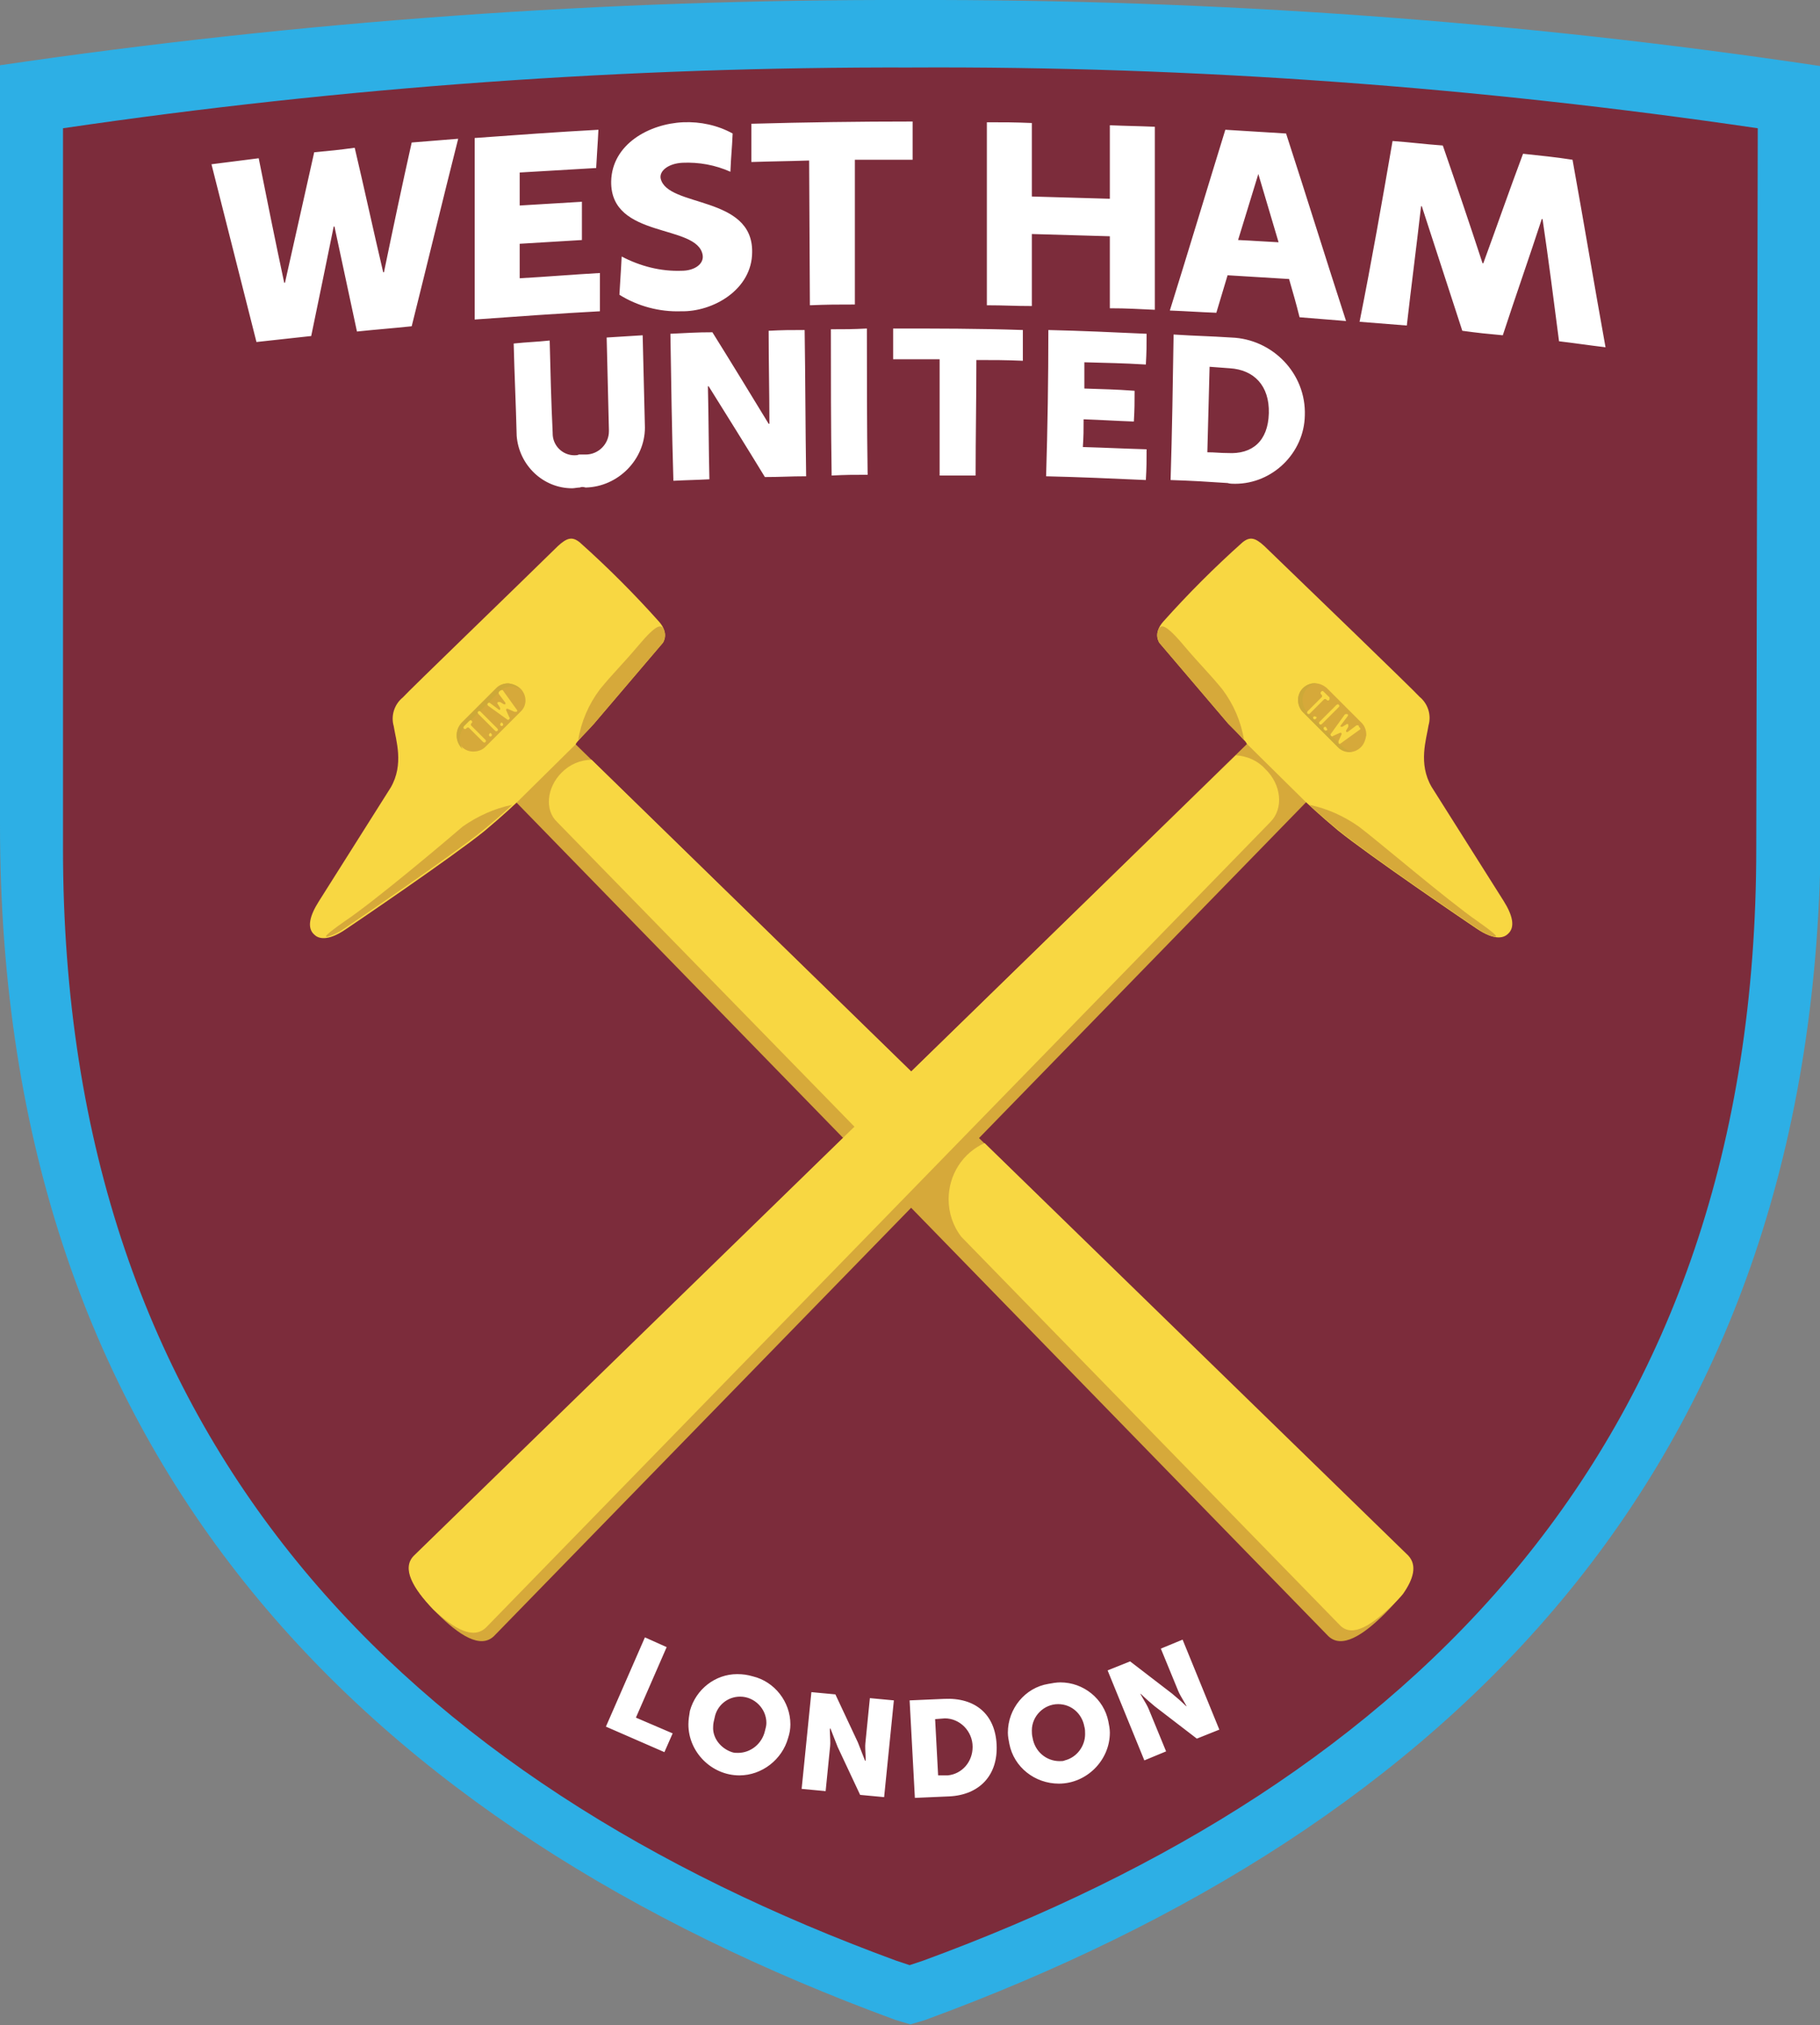 <svg xmlns="http://www.w3.org/2000/svg" viewBox="0 0 242.7 270"><rect x="0" y="0" width="242.7" height="270" fill="#808080" stroke="none"/><path fill="#2dafe5" d="M242.7 8.8C202.6 2.8 162-.1 121.4 0 80.8-.1 40.2 2.8 0 8.7V110c0 85.6 49.7 133.7 119.4 159.3l2 .6 2-.6c69.7-25.6 119.4-73.7 119.4-159.3zM121.5 130.4l-.2-.2z"/><path fill="#7c2c3b" d="M234.4 17.1c-37.4-5.5-75.2-8.3-113-8.1-37.8-.1-75.6 2.6-113 8.1v96c0 79.7 46.2 124.5 111.1 148.3l1.8.6 1.8-.6c64.9-23.8 111.1-68.6 111.1-148.3z"/><path fill="#d6a93a" d="M177.1 218.1c1.8 1.8 4.7-.1 7.6-3s4.8-5.8 3-7.6L75.7 98.2c-1.8-1.8-5-1.5-7.1.7-2.2 2.2-2.5 5.4-.7 7.1z"/><path fill="#f8d742" d="m79.2 96.5 9.2-10.8s.9-1.2-.5-2.8c-3.3-3.7-6.9-7.3-10.6-10.6-1-.8-1.7-.6-2.9.5-5.6 5.5-19.9 19.3-20.7 20.2-1.1.9-1.6 2.4-1.2 3.8.3 1.9 1.4 5.1-.4 8.2l-9.6 15.2c-1.2 1.9-1.6 3.5-.6 4.4.5.5 1.7 1 4.2-.7 1.2-.8 14.3-9.7 18.5-13.1 2.4-2 4.3-3.8 4.3-3.8l7.9-7.8c-.1-.1 1.5-1.7 2.4-2.7"/><path fill="#d6a93a" d="M46 122.8c-2.7 1.9-2.7 2.1-2.4 2.1.8-.2 1.6-.6 2.3-1.1 1.2-.8 14.3-9.7 18.5-13.1 1.7-1.4 3.2-2.7 3.9-3.4-2.4.5-4.6 1.5-6.6 2.9-2.2 1.9-11.8 10-15.7 12.6M79.2 96.5l9.2-10.8c.3-.6.4-1.2.1-1.8s-.8-.9-3.4 2.2c-2.2 2.6-3.3 3.6-5.1 5.8-1.5 2-2.5 4.3-2.9 6.8.4-.4 1.5-1.5 2.1-2.2M65.9 218.1c-1.8 1.8-4.7-.1-7.6-3s-4.8-5.8-3-7.6l112-109.3c1.8-1.8 5-1.5 7.1.7 2.2 2.2 2.5 5.4.7 7.1z"/><path fill="#f8d742" d="m64.8 217 104.6-107.4c1.8-1.8 1.5-5-.7-7.1-1-1.1-2.4-1.7-3.9-1.8L55.2 207.4c-1.7 1.7-.1 4.4 2.6 7.2 2.8 2.6 5.3 4 7 2.4M163.8 96.5l-9.2-10.8s-.9-1.2.5-2.8c3.3-3.7 6.9-7.3 10.6-10.6 1-.8 1.7-.6 2.9.5 5.6 5.4 19.9 19.2 20.7 20.1 1.1.9 1.6 2.4 1.2 3.8-.3 1.9-1.4 5.1.4 8.2l9.6 15.2c1.2 1.9 1.6 3.5.6 4.4-.5.5-1.7 1-4.2-.7-1.2-.8-14.3-9.7-18.5-13.1-2.4-2-4.3-3.8-4.3-3.8l-7.9-7.8c.2 0-1.5-1.7-2.4-2.6"/><path fill="#d6a93a" d="M197 122.8c2.7 1.9 2.7 2.1 2.3 2.1-.8-.2-1.6-.6-2.3-1.1-1.2-.8-14.3-9.7-18.5-13.1-1.7-1.4-3.2-2.7-3.9-3.4 2.4.5 4.6 1.5 6.6 2.9 2.4 1.8 11.9 9.9 15.8 12.6M163.8 96.5l-9.2-10.8c-.3-.6-.4-1.2-.1-1.8s.8-.9 3.4 2.2c2.2 2.6 3.3 3.6 5.1 5.8 1.5 2 2.5 4.3 2.9 6.8-.4-.5-1.4-1.5-2.1-2.2M181.5 99.6c-.9.9-2.3.9-3.1 0l-4.7-4.7c-.4-.4-.6-1-.6-1.6 0-1.2 1-2.2 2.2-2.2.6 0 1.1.2 1.6.6l4.7 4.7c.4.4.6 1 .6 1.6-.1.6-.3 1.2-.7 1.6"/><path fill="#cda938" d="M174.3 94.9c-.4-.4-.6-1-.6-1.6 0-1.1.8-2 1.9-2.2h-.3c-1.2 0-2.2 1-2.2 2.2 0 .6.2 1.1.6 1.6l4.7 4.7c.5.5 1.2.7 1.9.6q-.75-.15-1.2-.6z"/><path fill="#d6a93a" d="M176.4 96.6s-.1.1-.2.1-.2-.1-.2-.2 0-.1.1-.2l2.2-2.2s.1-.1.2-.1.2.1.2.2 0 .1-.1.2zM177.1 97.4s-.1.1-.2.1-.1 0-.2-.1c0 0-.1-.1-.1-.2s.1-.2.2-.2.2.1.2.2c.1.1.1.1.1.2M175.6 95.9s-.1.1-.2.1-.2-.1-.2-.2.1-.2.2-.2.1 0 .2.1c.1-.1.1.1 0 .2M177.3 93l-.7-.7s-.1-.1-.2-.1-.2.1-.2.2 0 .1.1.2l.1.1v.2l-1.9 1.9s-.1.1-.1.2.1.2.2.2.1 0 .2-.1l1.9-1.9h.1l.1.1s.1.1.2.1.2-.1.2-.2c.1-.1.1-.2 0-.2M181.3 96.9c0-.1-.1-.1-.2-.1h-.1l-1.2.9h-.2v-.1l.3-.5v-.3q-.15-.15-.3 0l-.5.3h-.2s-.1-.1 0-.2l.9-1.2c.1-.1.1-.3-.1-.3h-.1c-.1 0-.1 0-.2.1l-1.8 2.5q-.15.15 0 .3t.3 0l.9-.4h.1c.1 0 .1.1.1.1v.1l-.4.9v.3q.15.15.3 0l2.5-1.8c.1 0 .1-.1.1-.2-.2-.3-.2-.3-.2-.4"/><path fill="#f8d742" d="M78.9 101.3c-1.5 0-2.9.6-4 1.7-2 2-2.3 5-.6 6.6l44.8 45.9 7.6-7.6zM187.8 207.4l-56.5-55c-2.9 1.3-4.8 4.2-4.8 7.5 0 1.8.6 3.6 1.7 5l50.5 51.8c1.7 1.7 4.3-.1 7.1-2.8.5-.5.9-.9 1.3-1.4 1.4-2 1.9-3.8.7-5.1M176.3 96.5s-.1.1-.2.1-.2-.1-.2-.2 0-.1.1-.2l2.2-2.2s.1-.1.2-.1.2.1.2.2 0 .1-.1.2zM177 97.3s-.1.1-.2.1-.1 0-.2-.1-.1-.1-.1-.2.1-.2.2-.2.2.1.2.2c.1.1.1.1.1.2M175.5 95.8s-.1.1-.2.1-.2-.1-.2-.2.1-.2.2-.2.1 0 .2.1c.1-.1.1.1 0 .2M177.2 92.9l-.7-.7q-.15-.15-.3 0s-.1.1-.1.2 0 .1.1.2l.1.1v.2l-1.9 1.9s-.1.1-.1.2.1.2.2.2.1 0 .2-.1l1.9-1.9h.2l.1.1s.1.1.2.1.2-.1.2-.2c0-.2 0-.3-.1-.3M181.2 96.8c0-.1-.1-.1-.2-.1h-.1l-1.2.9h-.1c-.1 0-.1-.1-.1-.1v-.1l.3-.5v-.3q-.15-.15-.3 0l-.5.3h-.2s-.1-.1 0-.2l.9-1.2c.1-.1.1-.3-.1-.3h-.1c-.1 0-.1 0-.2.1l-1.8 2.5q-.15.15 0 .3t.3 0l.9-.4h.1c.1 0 .1.1.1.1v.1l-.4.9v.3q.15.15.3 0l2.5-1.8c.1 0 .1-.1.1-.2-.2-.2-.2-.2-.2-.3"/><path fill="#d6a93a" d="M69.4 91.8c.9.9.9 2.3 0 3.1l-4.7 4.7c-.4.4-1 .6-1.6.6-1.2 0-2.2-1-2.2-2.2 0-.6.2-1.1.6-1.6l4.7-4.7c.4-.4 1-.6 1.6-.6.6.1 1.2.3 1.6.7"/><path fill="#cda938" d="m61.9 96.9 4.7-4.7c.8-.8 2-.9 2.9-.2l-.2-.2c-.9-.9-2.3-.9-3.1 0l-4.7 4.7c-.4.4-.6 1-.6 1.6s.2 1.1.6 1.6l.2.2c-.6-.9-.5-2.2.2-3"/><path fill="#d6a93a" d="M66.3 97.3s.1.1.1.2-.1.2-.2.2-.1 0-.2-.1l-2.2-2.2s-.1-.1-.1-.2.1-.2.2-.2.1 0 .2.1zM67 96.6s.1.1.1.2-.1.2-.2.2-.2-.1-.2-.2 0-.1.1-.2c0-.1.1-.1.2 0M65.5 98.1s.1.1.1.2-.1.2-.2.2-.1 0-.2-.1-.1-.2 0-.3c0 0 .1-.1.2-.1 0 0 .1 0 .1.1M62.6 96.3l-.7.7s-.1.1-.1.2.1.2.2.2.1 0 .2-.1l.1-.1h.2l1.9 1.9s.1.1.2.1.2-.1.2-.2 0-.1-.1-.2l-1.9-1.9v-.2l.1-.1s.1-.1.1-.2-.1-.2-.2-.2c-.1.1-.1.1-.2.1M66.6 92.4c-.1 0-.1.1-.1.2v.1l.9 1.2v.2h-.2l-.5-.3h-.3q-.15.15 0 .3l.3.5v.1c0 .1-.1.1-.1.1h-.1l-1.2-.8h-.1c-.1 0-.2.1-.2.2s0 .1.1.2l2.5 1.8q.15.15.3 0t0-.3l-.5-.9v-.1c0-.1.1-.1.1-.1h.1l.9.4h.3q.15-.15 0-.3L67 92.4c-.2-.1-.3-.1-.4 0"/><path fill="#f8d742" d="M66.3 97.1s.1.1.1.2-.1.2-.2.2-.1 0-.2-.1l-2.2-2.2s-.1-.1-.1-.2.1-.2.2-.2.1 0 .2.1zM67 96.4s.1.1.1.2-.1.2-.2.2-.2-.1-.2-.2 0-.1.1-.2c0-.1.1-.1.2 0M65.5 97.8s.1.1.1.2-.1.2-.2.2-.2-.1-.2-.2 0-.1.1-.2c0-.1.1-.1.2 0M62.6 96.1l-.7.7s-.1.1-.1.2.1.2.2.2.1 0 .2-.1l.1-.1h.2l1.9 1.9s.1.1.2.1.2-.1.2-.2 0-.1-.1-.2l-1.9-1.9v-.2l.1-.1q.15-.15 0-.3s-.1-.1-.2-.1c0 0 0 .1-.1.1M66.6 92.2c-.1 0-.1.1-.1.2v.1l.9 1.2v.2h-.2l-.5-.3h-.3q-.15.15 0 .3l.3.5v.2s-.1.1-.2 0l-1.2-.9h-.1c-.1 0-.2.1-.2.2s0 .1.1.2l2.5 1.8q.15.15.3 0t0-.3l-.4-.9v-.1c0-.1.1-.1.1-.1h.1l.9.4h.3q.15-.15 0-.3l-1.8-2.5c0-.1-.1-.1-.2-.1-.2.1-.3.1-.3.2"/><g fill="#fff"><path d="M77.3 65c-.3 0-.7.1-1 .1-3.9 0-7.1-3.1-7.4-7-.1-4.1-.3-8.2-.4-12.3 1.9-.2 2.9-.2 4.8-.4.1 4.1.2 8.2.4 12.3v.1c0 1.6 1.3 2.9 2.9 2.9.2 0 .4 0 .6-.1h.9c1.7 0 3.1-1.4 3.1-3.1v-.2L80.9 45c1.9-.1 2.9-.2 4.8-.3L86 57c0 4.3-3.6 7.9-7.9 8-.4-.1-.5-.1-.8 0M89.4 44.5c2.2-.1 3.4-.2 5.6-.2 2.5 4 5 8.1 7.5 12.2h.1c0-4.1-.1-8.3-.1-12.4 1.9-.1 2.9-.1 4.8-.1.1 6.5.1 13 .2 19.5-2.2 0-3.3.1-5.5.1-2.5-4.1-5-8.1-7.5-12.1h-.1c.1 4.1.1 8.3.2 12.4-1.9.1-2.9.1-4.8.2-.2-6.6-.3-13.1-.4-19.6M110.8 43.9c1.9 0 2.9 0 4.8-.1 0 6.5 0 13 .1 19.5-1.9 0-2.9 0-4.8.1-.1-6.6-.1-13.1-.1-19.5M125.3 47.9h-6.2v-4.1c5.8 0 11.5 0 17.3.2v4.1c-2.5-.1-3.7-.1-6.2-.1 0 5.1-.1 10.2-.1 15.4h-4.8zM139.8 44c4.4.1 8.7.3 13.1.5 0 1.6 0 2.4-.1 4.1-3.3-.2-4.9-.2-8.2-.3v3.5c2.7.1 4 .1 6.7.3 0 1.6 0 2.4-.1 4.1-2.7-.1-4-.2-6.7-.3 0 1.5 0 2.2-.1 3.7 3.4.1 5.1.2 8.5.3 0 1.6 0 2.4-.1 4.1-4.4-.2-8.9-.4-13.3-.5q.3-9.75.3-19.5M156.5 44.6c3.1.2 4.6.2 7.7.4 5.5.2 10 4.8 9.8 10.4-.1 5-4.3 9.1-9.3 9.1-.3 0-.7 0-1-.1-3-.2-4.6-.3-7.6-.4.2-6.4.3-12.9.4-19.4m7.2 15.8c3.3.2 5.4-1.6 5.5-5.3s-2-5.8-5.2-6c-1.1-.1-1.6-.1-2.7-.2l-.3 11.4c1.1 0 1.6.1 2.7.1M28.2 21.9c2.5-.3 3.8-.5 6.3-.8 1.1 5.5 2.2 11 3.4 16.6h.1l3.9-17.4c2.2-.2 3.2-.3 5.4-.6 1.3 5.5 2.5 11.1 3.8 16.6h.1c1.2-5.8 2.4-11.5 3.7-17.3 2.5-.2 3.7-.3 6.2-.5-2.1 8.3-4.1 16.6-6.2 25-2.9.3-4.4.4-7.3.7-1-4.7-2-9.3-3-14h-.1c-1 4.9-2 9.8-3 14.6-2.9.3-4.4.5-7.3.8zM185.7 18.8c2.7.2 4 .4 6.7.6 1.8 5.2 3.6 10.5 5.3 15.7h.1c1.8-4.9 3.5-9.8 5.3-14.6 2.7.3 4 .4 6.6.8 1.5 8.3 2.9 16.7 4.4 25-2.5-.3-3.7-.5-6.2-.8-.7-5.4-1.4-10.9-2.2-16.3h-.1c-1.7 5.2-3.5 10.3-5.2 15.5-2.2-.2-3.2-.3-5.4-.6-1.8-5.5-3.6-11.1-5.4-16.6h-.1c-.6 5.3-1.3 10.6-1.9 15.9-2.5-.2-3.8-.3-6.3-.5 1.6-8 3-16 4.4-24.1M63.3 18.4c5.5-.4 11-.8 16.5-1.1-.1 2.1-.2 3.1-.3 5.1l-10.2.6v4.4c3.3-.2 5-.3 8.3-.5V32c-3.3.2-5 .3-8.3.5v4.6c3.6-.2 7.1-.5 10.7-.7v5.1c-5.6.3-11.1.7-16.7 1.1zM107.9 21.4c-3.1.1-4.6.1-7.7.2v-5.1c7.2-.2 14.3-.3 21.5-.3v5.1H114v19.3c-2.4 0-3.6 0-6 .1zM131.6 16.3c2.4 0 3.6 0 6 .1v9.8l10.4.3v-9.8c2.4.1 3.6.1 6 .2v24.4c-2.4-.1-3.6-.2-6-.2v-9.6l-10.4-.3v9.6c-2.4 0-3.6-.1-6-.1zM171.9 37.2c-3.3-.2-4.9-.3-8.2-.5l-1.5 5c-2.5-.1-3.7-.2-6.2-.3 2.5-8 4.9-16 7.4-24.1 3.2.2 4.8.3 8.1.5 2.7 8.3 5.3 16.7 8 25-2.5-.2-3.7-.3-6.2-.5-.5-2-.8-3-1.4-5.1m-4.1-14c-.9 2.9-1.8 5.9-2.7 8.8 2.2.1 3.3.2 5.4.3-.9-3-1.8-6.1-2.7-9.1M91.1 16.3c-4.5.2-9.5 2.9-9.6 7.9-.1 7.7 11.5 5.6 12.2 9.8.2 1.2-1.1 2.1-2.8 2.1-2.8.1-5.5-.6-8-1.9-.1 2.1-.2 3.2-.3 5.1 2.4 1.5 5.3 2.3 8.2 2.2 4.3.1 9.5-2.9 9.5-7.9.1-7.6-11.3-5.9-12.2-9.8-.2-1 1-2 2.9-2.1 2.2-.1 4.4.3 6.4 1.2.1-2.4.2-2.8.3-5.1-2-1.1-4.3-1.6-6.6-1.5M86 218.3l2.9 1.3-4.1 9.4 4.9 2.1-1.1 2.5-7.8-3.4zM100.4 223.5c2.9.7 5 3.4 5 6.4q0 .9-.3 1.8c-.8 2.9-3.5 5-6.5 5-3.7 0-6.8-3.1-6.8-6.8 0-.6.1-1.2.2-1.8.8-2.9 3.4-4.9 6.3-4.9.8 0 1.4.1 2.1.3m-2.8 10.1c.3.1.5.1.8.1 1.7 0 3.2-1.2 3.6-2.9.1-.4.2-.7.2-1.1 0-1.9-1.6-3.5-3.5-3.5-1.7 0-3.1 1.2-3.4 2.8-.1.4-.2.8-.2 1.2-.1 1.5 1 2.9 2.5 3.4M108.2 225.6l3.2.3 3 6.4c.3.8.6 1.5.9 2.3s0-1.4.1-2.2l.6-6 3.2.3-1.3 12.9-3.2-.3-3-6.4c-.3-.8-.6-1.5-.9-2.3s0 1.4-.1 2.2l-.6 6-3.2-.3zM121.3 226.7l4.6-.2c4.1-.2 6.8 2 7 6.1s-2.3 6.7-6.3 6.9l-4.6.2zm5.1 10c1.9-.2 3.3-1.8 3.3-3.8 0-2.1-1.7-3.8-3.7-3.8l-1.3.1.4 7.5zM139.8 224.5c.5-.1 1.1-.2 1.6-.2 3.1 0 5.8 2.2 6.4 5.2.1.5.2 1 .2 1.5 0 3.7-3.1 6.8-6.8 6.8-3.2 0-6-2.2-6.6-5.3-.1-.5-.2-1-.2-1.5 0-3.2 2.3-6 5.4-6.5m2.2 10.2c1.6-.4 2.7-1.9 2.7-3.5 0-.3 0-.7-.1-1-.3-1.7-1.7-3-3.5-3-1.9 0-3.5 1.6-3.5 3.5 0 .3 0 .6.1 1 .3 1.8 1.8 3.1 3.6 3.1.3 0 .5 0 .7-.1M147.7 222.7l3-1.2 5.6 4.3c.6.5 1.3 1.1 1.8 1.6s-.7-1.2-1-2l-2.3-5.6 2.9-1.2 4.9 12-3 1.2-5.6-4.3c-.6-.5-1.3-1.1-1.8-1.6s.7 1.2 1 2l2.3 5.6-2.9 1.2z"/></g></svg>